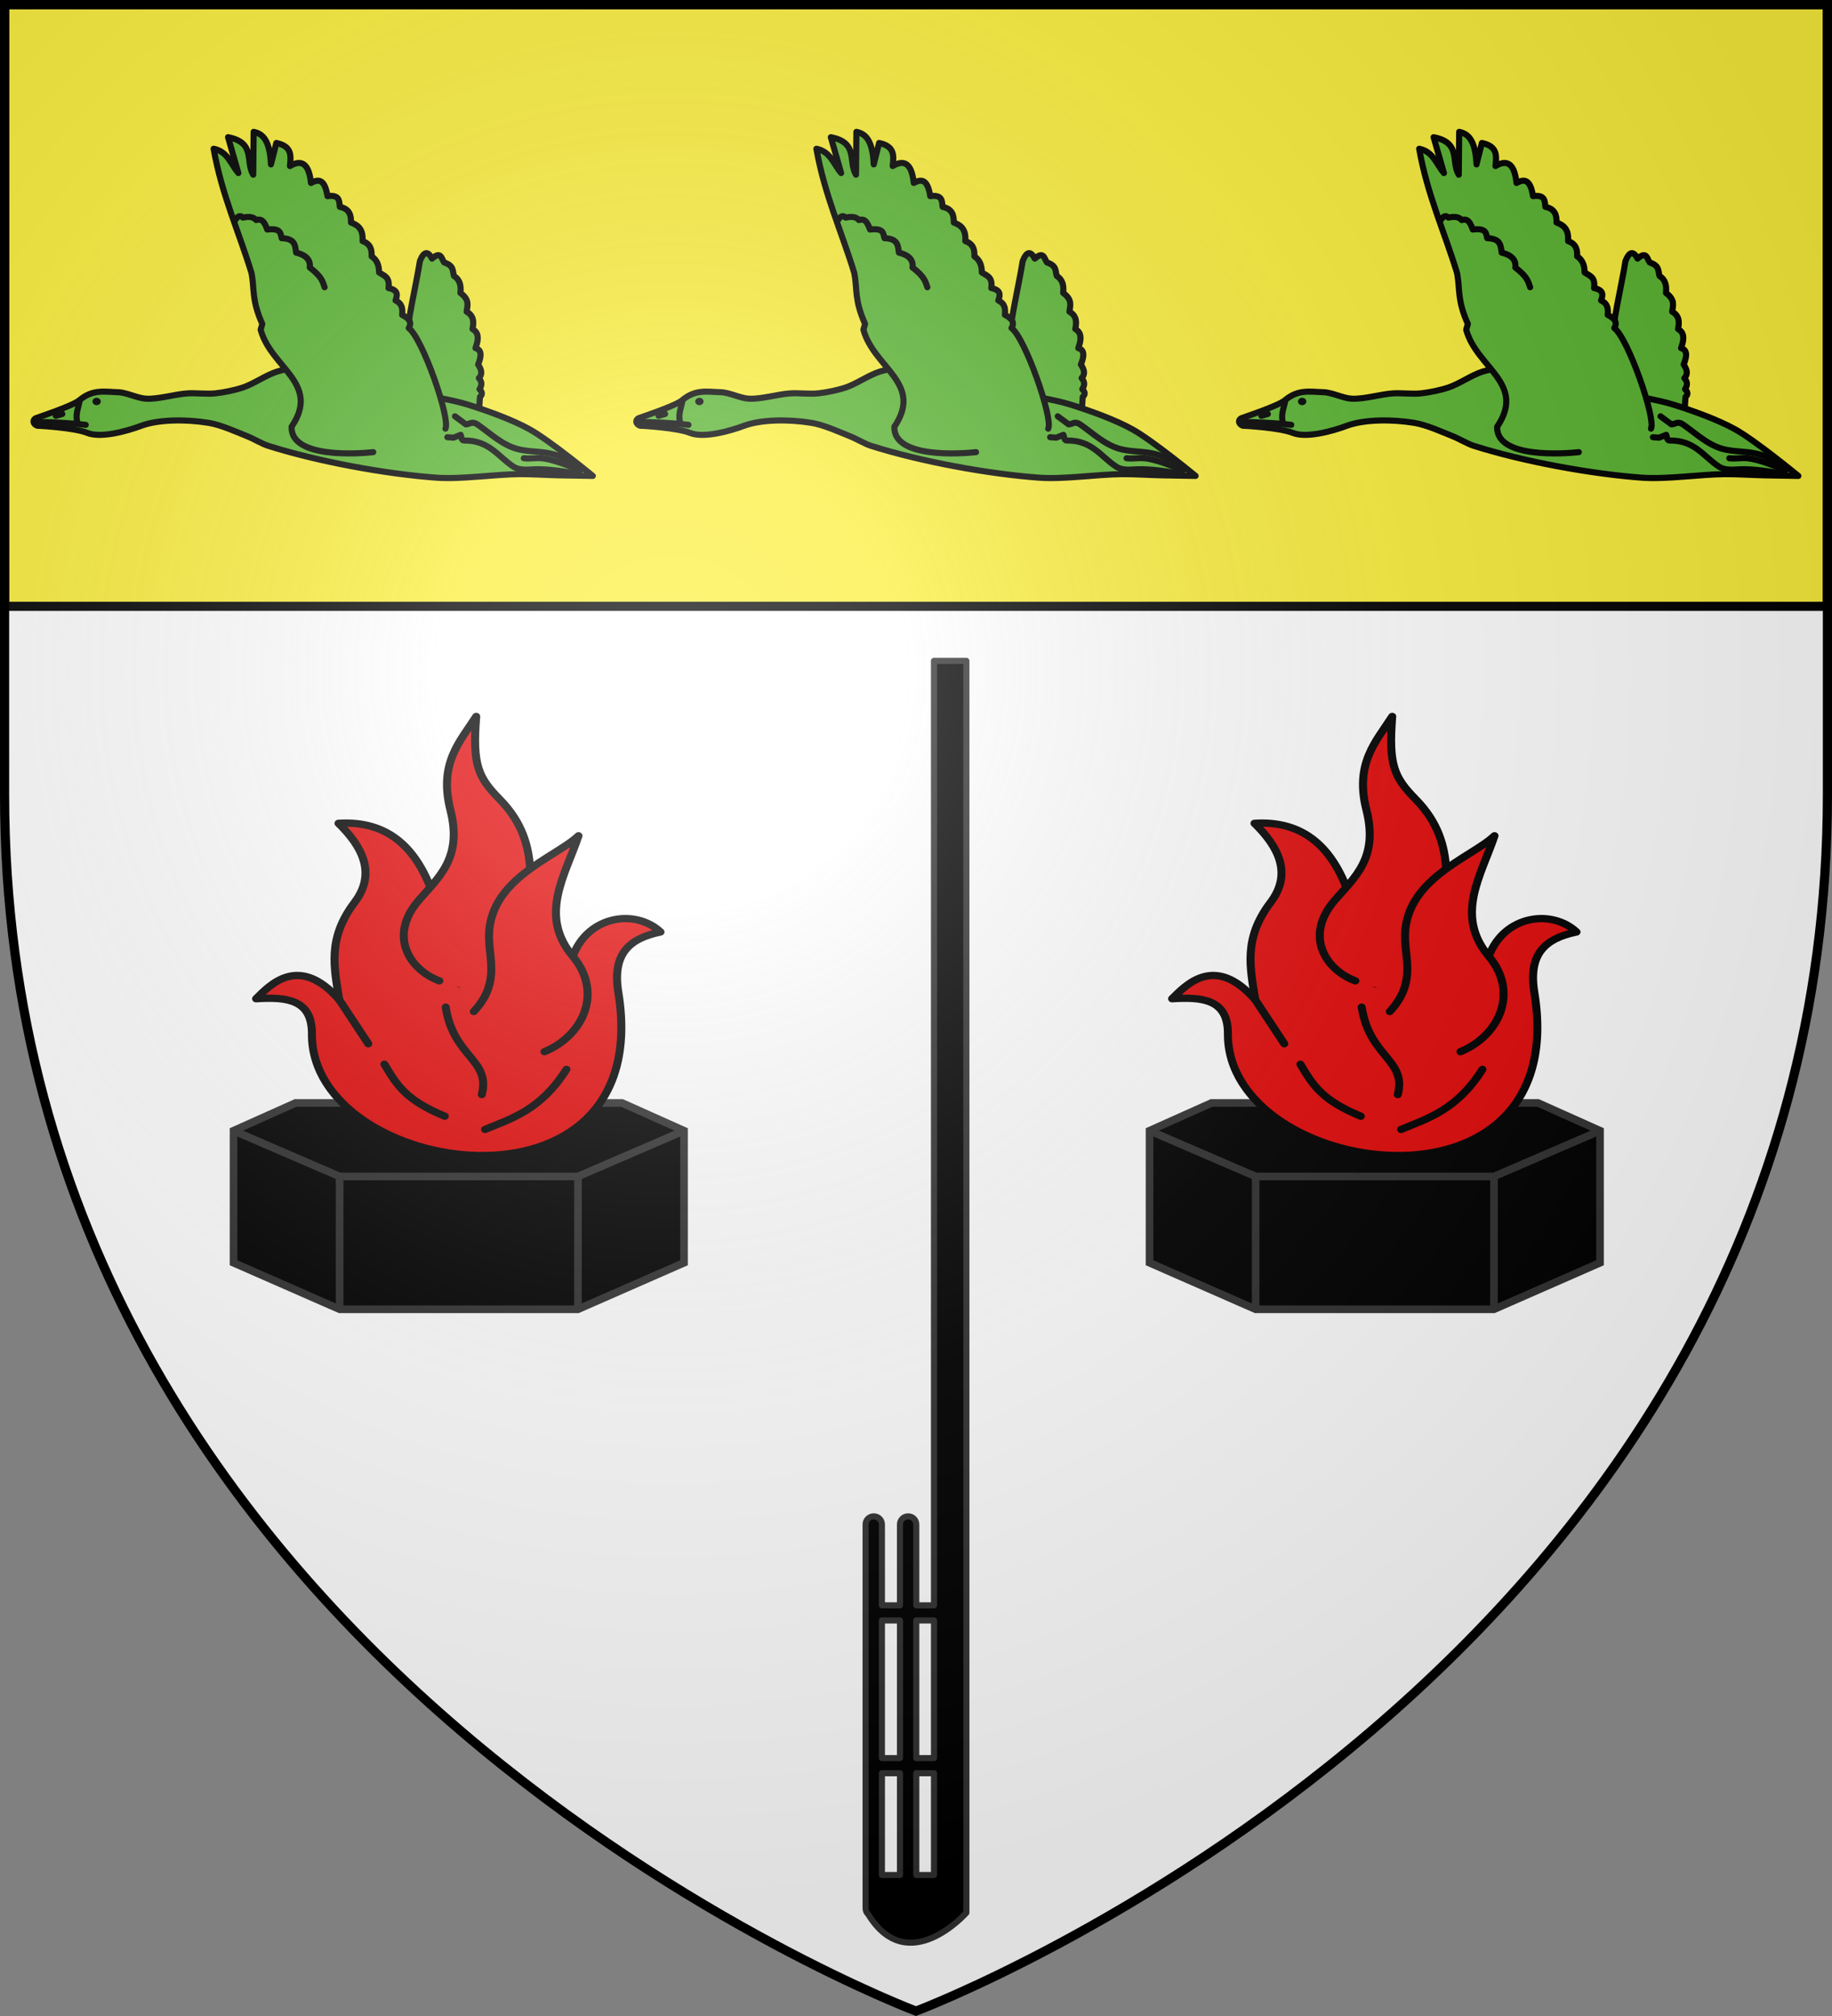 <svg height="660" viewBox="-300 -300 600 660" width="600" xmlns="http://www.w3.org/2000/svg" xmlns:xlink="http://www.w3.org/1999/xlink"><rect x="-300" y="-300" width="600" height="660" fill="#808080" stroke="none"/><radialGradient id="a" cx="-80" cy="-80" gradientTransform="matrix(1 0 0 1 0 -.05)" gradientUnits="userSpaceOnUse" r="405"><stop offset="0" stop-color="#fff" stop-opacity=".31"/><stop offset=".19" stop-color="#fff" stop-opacity=".25"/><stop offset=".6" stop-color="#6b6b6b" stop-opacity=".125"/><stop offset="1" stop-opacity=".125"/></radialGradient><path d="m-298.5-298.5h597v258.543c0 286.248-298.5 398.457-298.5 398.457s-298.5-112.209-298.5-398.457z" fill="#fff"/><path d="m-298.5-298.5h597v197h-597z" fill="#fcef3c" stroke="#000" stroke-width="3"/><g id="b" fill="#5ab532" stroke="#000" stroke-linecap="round" stroke-linejoin="round" stroke-width="2.536" transform="matrix(-.789 0 0 .788 480.247 -83.363)"><path d="m823.486-111.078c-.614-6.636-.881-19.091-3.849-23.384.7-4.998-3.357-21.329-5.035-31.994-1.744-4.354-3.41-4.06-5.03-1.023-3.8-3.381-3.904.102-5.066 1.619-4.194 1.359-3.376 3.613-4.054 5.601-2.414 1.477-3.016 3.982-2.653 7.035-3.996 2.93-2.89 5.319-2.592 7.794-2.016 1.134-3.389 2.946-2.442 7.197-1.838 1.126-3.122 2.845-1.244 7.941-2.737.769-2.443 3.457-1.087 6.816-1.275 1.96-2.016 3.885-.29 5.65-1.567 1.737-1.159 3.198-.275 4.593-1.054 1.027-1.474 2.087-.186 3.238l.411 6.367" fill="#5ab532" stroke="#000" stroke-linecap="round" stroke-linejoin="round" stroke-width="2.536"/><path d="m742.827-77.194s17.669-14.593 26.206-19.348c7.259-4.044 17.788-7.799 25.716-10.286 6.836-2.145 16.387-3.389 23.267-5.388 8.301-2.412 18.715-7.825 27.186-9.552 4.473-.912 10.625-1.203 15.185-.98 4.09.2 9.557.998 13.47 2.204 4.492 1.384 9.747 5.122 14.205 6.613 3.348 1.12 8 2.08 11.511 2.449 3.434.361 8.065-.221 11.511 0 5.175.331 11.965 2.457 17.144 2.204 3.614-.176 8.139-2.614 11.756-2.694 5.302-.117 10.361-1.417 16.013 3.38 2.758 2.341 17.988 7.372 18.03 7.396 2.126 1.221.316 3.473-1.469 3.184 0 0-14.517.773-19.838 2.939-5.723 2.33-16.653-.779-22.44-2.945-7.115-2.663-18.544-2.762-28.013-1.219-5.068.826-11.399 3.718-16.164 5.633-2.624 1.054-5.878 3.061-8.572 3.919-20.31 6.461-48.544 11.684-69.801 13.225-10.342.75-24.164-1.406-34.533-1.469-4.851-.03-11.314.375-16.164.49-4.261.101-14.205.245-14.205.245z" fill="#5ab532" stroke="#000" stroke-linecap="round" stroke-linejoin="round" stroke-width="2.536"/><path d="m800.054-101.966-4.539 3.355c-1.557-.034-2.546-1.509-4.736 0-5.278 3.635-10.319 8.594-16.775 10.262-8.31 2.147-15.365-.741-26.247 8.486l1.776 1.776c7.397-1.439 14.043-2.189 19.143-1.776 4.245.344 6.109-.539 7.105-1.184 6.409-4.151 9.942-11 20.524-10.854 1.085.015 1.079-1.579 1.381-2.368l2.96 1.184 2.566-.197" fill="#5ab532" stroke="#000" stroke-linecap="round" stroke-linejoin="round" stroke-width="2.536"/><path d="m833.967-87.07c5.526.616 34.379 2.852 33.901-10.547-12.191-18.097 8.527-24.453 12.841-40.319l-.685-2.398c4.492-10.031 3.198-14.274 4.452-21.066 5.251-17.24 12.386-32.596 15.752-51.722-5.867 1.176-7.005 6.267-10.273 10.105l4.28-14.9c-11.621 2.258-7.094 10.199-10.444 15.585l-.171-17.812c-3.645.764-6.711 3.267-7.191 13.53l-2.226-8.906c-6.7 1.39-6.057 5.535-5.65 9.591-5.322-3.207-7.973-.268-8.732 7.022-2.966-1.588-5.686-1.95-6.849 5.481-5.129-.69-4.848 2.062-5.137 4.453-3.977.816-4.722 3.427-4.623 6.508-2.789 1.037-5.16 2.612-4.794 7.707-3.515 1.265-3.854 3.721-3.767 6.337-2.249 1.493-3.114 3.817-3.082 6.679-1.912 1.37-4.603 1.701-3.938 6.508-4.131.85-3.718 2.941-2.911 5.138-2.935 1.42-2.943 3.677-2.74 5.994-2.475 1.306-4.327 2.82-2.74 5.481-5.687 4.135-17.35 37.621-15.238 41.789" fill="#5ab532" stroke="#000" stroke-linecap="round" stroke-linejoin="round" stroke-width="2.536"/><path d="m891.154-183.663c-1.303-1.942-2.23-1.626-3.082-.856-2.775-.606-4.53-.193-5.479 1.028-1.541-.374-3.082-.604-4.623 3.939-5.78-.693-5.467 1.662-5.993 3.597-5.705.144-5.578 3.205-5.993 5.994-3.885.935-6.1 2.89-5.65 6.166-5.183 3.992-5.37 5.985-6.164 8.221" fill="#5ab532" stroke="#000" stroke-linecap="round" stroke-linejoin="round" stroke-width="2.536"/><path d="m974.328-99.572c-4.993-.068-14.073.303-21.003 1.164" fill="#5ab532" stroke="#000" stroke-linecap="round" stroke-linejoin="round" stroke-width="2.536"/><path d="m963.043-102.93 2.694.77" fill="#5ab532" stroke="#000" stroke-linecap="round" stroke-linejoin="round" stroke-width="2.536"/><ellipse cx="948.804" cy="-108.125" fill="#000" rx="1.732" ry="1.539" stroke="none"/><path d="m956.693-98.889c1.071-3.583-.171-6.176-.77-9.044" fill="#5ab532" stroke="#000" stroke-linecap="round" stroke-linejoin="round" stroke-width="2.536"/><path d="m749.685-80.133c16.019-6.546 15.76-3.768 21.797-4.408" fill="#5ab532" stroke="#000" stroke-linecap="round" stroke-linejoin="round" stroke-width="2.536"/></g><use id="c" height="100%" stroke-width="1" transform="translate(197.415)" width="100%" xlink:href="#b"/><use height="100%" stroke-width="1" transform="translate(197.415)" width="100%" xlink:href="#c"/><path d="m5.894-83.647v309.21h-5.806v-26.51c0-1.451-1.19-2.62-2.666-2.62-1.477 0-2.667 1.169-2.667 2.62v26.51h-5.923v-26.51c0-1.451-1.19-2.62-2.667-2.62s-2.666 1.169-2.666 2.62v125.731c0 .757.329 1.432.849 1.909 12.98 21.226 32.151-.495 32.151-.495v-409.845zm-17.061 314.15h5.923v45.07h-5.923zm11.256 0h5.806v45.07h-5.806zm-11.256 50.01h5.923v33.338h-5.923zm11.256 0h5.806v33.338h-5.806z" stroke="#313131" stroke-linecap="round" stroke-linejoin="round" stroke-width="2"/><g id="d" stroke="#313131" stroke-width="1.597" transform="matrix(1.562 0 0 1.568 -1282.419 -282.588)"><path d="m690.918 219.179h68.453l13.001 5.796v27.569l-22.243 9.712h-49.969l-22.243-9.712v-27.569z" stroke="#313131" stroke-width="1.597"/><path d="m700.16 262.255v-27.726" stroke="#313131" stroke-width="1.597"/><path d="m750.129 262.255.012-27.726" stroke="#313131" stroke-width="1.597"/><path d="m677.917 224.974 22.243 9.555h49.981l22.231-9.555" stroke="#313131" stroke-width="1.597"/><g fill="#e20909" stroke="#000" stroke-linecap="round" stroke-linejoin="round" stroke-width="2.15" transform="matrix(.781 0 0 .707 1087.023 -82.602)"><path d="m-432.746 383.532c4.107-12.11 16.857-14.071 23.549-7.176-8.672 1.965-12.974 6.688-11.316 17.88 10.321 69.667-82.534 54.642-82.268 12.233.064-10.248-6.812-10.958-14.986-10.398 3.733-4.066 11.465-13.339 22.325.306" fill="#e20909" stroke="#000" stroke-linecap="round" stroke-linejoin="round" stroke-width="2.15"/><path d="m-495.441 396.377c-1.393-9.527-3.212-18.128 4.114-28.75 5.909-8.566 2.057-16.523-4.325-23.355 12.727-.888 21.296 6.514 25.95 22.923l6.704 24.545" fill="#e20909" stroke="#000" stroke-linecap="round" stroke-linejoin="round" stroke-width="2.15"/><path d="m-468.565 390.79c-8.054-3.285-13.686-13.261-5.677-23.596 5.356-6.911 11.943-12.515 8.65-26.815-3.21-13.939 2.619-20.295 6.92-27.68-1.04 14.385.536 18.012 6.271 24.437 12.151 13.611 7.12 28.227 8.001 41.521l-2.055 19.842" fill="#e20909" stroke="#000" stroke-linecap="round" stroke-linejoin="round" stroke-width="2.15"/><path d="m-459.321 399.848c6.582-7.797 4.419-14.424 4.109-20.977-.861-17.952 17.738-24.372 24.004-30.924-3.603 11.727-10.753 23.517-1.538 35.585 8.182 10.715 2.791 23.464-7.606 28.179" fill="#e20909" stroke="#000" stroke-linecap="round" stroke-linejoin="round" stroke-width="2.15"/><path d="m-495.441 396.377 7.791 12.986" fill="#e20909" stroke="#000" stroke-linecap="round" stroke-linejoin="round" stroke-width="2.15"/><path d="m-483.325 415.418c3.355 6.111 5.576 10.498 16.219 15.354" fill="#e20909" stroke="#000" stroke-linecap="round" stroke-linejoin="round" stroke-width="2.15"/><path d="m-456.293 434.665c7.211-3.275 14.964-5.773 21.842-17.733" fill="#e20909" stroke="#000" stroke-linecap="round" stroke-linejoin="round" stroke-width="2.15"/><path d="m-457.168 424.364c2.388-10.426-7.576-10.884-9.7-25.814" fill="#e20909" stroke="#000" stroke-linecap="round" stroke-linejoin="round" stroke-width="2.15"/></g></g><use height="100%" transform="translate(300)" width="100%" xlink:href="#d"/><path d="m-298.5-298.5h597v258.5c0 286.2-298.5 398.39-298.5 398.39s-298.5-112.19-298.5-398.39z" fill="url(#a)" height="100%" stroke-width="1" transform="matrix(1 0 0 1 0 .05)" width="100%"/><path d="m-298.5-298.5h597v258.503c0 286.203-298.5 398.395-298.5 398.395s-298.5-112.191-298.5-398.395z" fill="none" stroke="#000" stroke-width="3"/></svg>